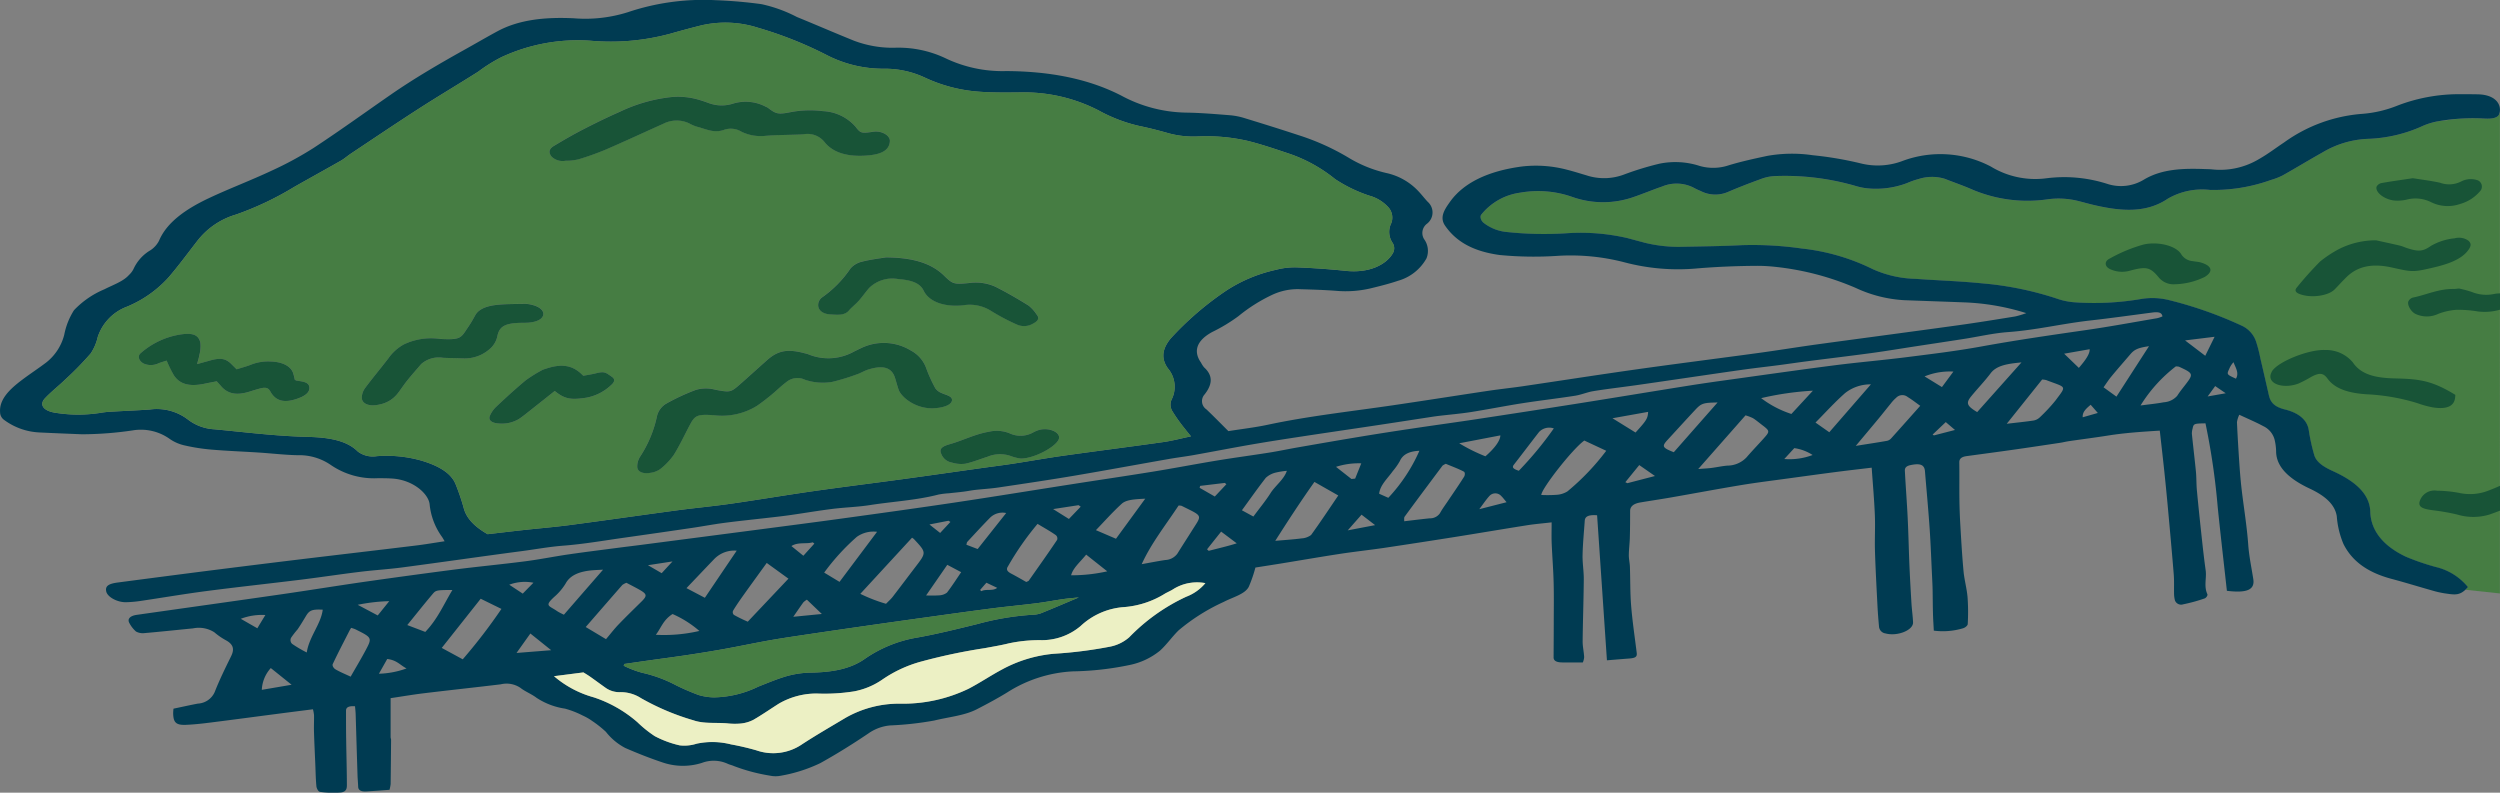 <svg id="グループ_383" data-name="グループ 383" xmlns="http://www.w3.org/2000/svg" xmlns:xlink="http://www.w3.org/1999/xlink" width="356" height="112.88" viewBox="0 0 356 112.88">
  <rect x="0" y="0" width="356" height="112.88" fill="#808080" stroke="none"/>
  <defs>
    <clipPath id="clip-path">
      <rect id="長方形_270" data-name="長方形 270" width="356" height="112.88" fill="none"/>
    </clipPath>
  </defs>
  <g id="グループ_276" data-name="グループ 276" transform="translate(0 0)" clip-path="url(#clip-path)">
    <path id="パス_1474" data-name="パス 1474" d="M251.9,13.36c-.166.565-.859.78-2.1.714a29.887,29.887,0,0,0-4.2.076l-2.341.293-.715.153a8.763,8.763,0,0,0-1.536.511,20.338,20.338,0,0,1-7.907,1.858,13.639,13.639,0,0,0-6.391,1.924c-1.909,1.07-3.744,2.19-5.653,3.262a9.029,9.029,0,0,1-1.7.666,24.077,24.077,0,0,1-8.671,1.419,9.771,9.771,0,0,0-6.026,1.253c-3.067,2.075-6.638,1.782-10.365.93-.74-.168-1.457-.372-2.187-.558a11.616,11.616,0,0,0-4.471-.3,20.1,20.1,0,0,1-11.022-1.465c-1.19-.516-2.475-.952-3.7-1.44a6.2,6.2,0,0,0-3.729.033,10.869,10.869,0,0,0-1.611.563,12.432,12.432,0,0,1-5.645.766,8.947,8.947,0,0,1-1.723-.347,36.068,36.068,0,0,0-11.626-1.395,6.344,6.344,0,0,0-1.877.421c-1.549.565-3.081,1.153-4.56,1.785a4.553,4.553,0,0,1-4.017-.1,8.734,8.734,0,0,1-.94-.442,5.333,5.333,0,0,0-4.528-.184c-1.38.469-2.679,1.024-4.054,1.493a13.128,13.128,0,0,1-8.7,0,14.669,14.669,0,0,0-7.463-.617,8.582,8.582,0,0,0-5.535,3.126c-.237.289-.03.868.318,1.156a6.269,6.269,0,0,0,3.136,1.3,50.049,50.049,0,0,0,8.9.185,29.482,29.482,0,0,1,8.456.7c.865.234,1.729.469,2.6.694a20.13,20.13,0,0,0,5.436.541c2.757-.051,5.521-.086,8.268-.226a49.507,49.507,0,0,1,8.523.476,29.994,29.994,0,0,1,10.1,2.935,15.685,15.685,0,0,0,6.074,1.384c3.184.229,6.4.329,9.557.648a46.166,46.166,0,0,1,10.809,2.24,9.775,9.775,0,0,0,2.2.446,39.709,39.709,0,0,0,9.676-.477,9.885,9.885,0,0,1,3.8.159,56.862,56.862,0,0,1,10.365,3.638,3.83,3.83,0,0,1,2.1,2.3,19.943,19.943,0,0,1,.608,2.355q.616,2.615,1.206,5.233c.209.925.624,1.66,2.292,2.073,2.061.511,3.207,1.557,3.407,2.978a27.5,27.5,0,0,0,.766,3.487c.278,1.01,1.3,1.7,2.645,2.305,3.162,1.433,5.268,3.236,5.345,5.8s1.69,4.8,5.063,6.4a35.044,35.044,0,0,0,4.256,1.463,8.4,8.4,0,0,1,4.587,2.858,4.953,4.953,0,0,1-.343.362l4.907.524V13.35Z" transform="translate(104.02 2.813)" fill="#467d43"/>
    <path id="パス_1475" data-name="パス 1475" d="M351.434,83.6c-1.1,1.277-1.83,1.107-3.318.893a13.378,13.378,0,0,1-1.737-.395c-1.944-.548-3.855-1.142-5.817-1.665-3.624-.966-5.693-2.668-6.847-4.955a12.513,12.513,0,0,1-.957-3.963c-.264-1.682-1.654-2.907-3.861-3.942-2.809-1.317-4.791-3.016-4.779-5.343a7.741,7.741,0,0,0-.223-1.65,2.952,2.952,0,0,0-1.611-1.9c-1-.547-2.114-1.011-3.409-1.619a3.67,3.67,0,0,0-.33,1.052c.079,1.9.2,3.794.324,5.691.087,1.275.186,2.551.334,3.825.308,2.639.754,5.275.944,7.918.118,1.655.47,3.288.724,4.931.233,1.5-.9,2.007-3.762,1.654-.434-3.95-.9-7.937-1.307-11.926a99.6,99.6,0,0,0-1.741-11.922c-1.658.027-1.69.04-1.844.781a2.388,2.388,0,0,0-.093.722c.182,1.793.4,3.585.576,5.378.085.891.053,1.787.138,2.678.213,2.269.456,4.538.7,6.805.164,1.515.332,3.03.547,4.544.16,1.132-.282,2.276.241,3.406.083.178-.152.54-.409.627a23.759,23.759,0,0,1-3.038.832.935.935,0,0,1-1.169-.568,4.086,4.086,0,0,1-.122-.826c-.024-.966.03-1.935-.049-2.9-.255-3.172-.549-6.343-.837-9.514q-.237-2.588-.509-5.173c-.2-1.889-.418-3.776-.64-5.754-2.649.163-5.029.326-7.37.7-1.844.292-3.709.527-5.562.8-.43.063-.845.172-1.275.236-2.232.335-4.463.673-6.7.99-2.189.311-4.384.6-6.579.9-.8.108-1.072.413-1.064.9.028,1.76-.006,3.521.016,5.281q.024,1.805.13,3.61c.13,2.2.253,4.406.458,6.605.116,1.24.47,2.471.574,3.711a29.693,29.693,0,0,1,.024,3.818c-.01.213-.389.532-.716.607a10,10,0,0,1-4.115.323c-.039-.808-.1-1.621-.118-2.435-.032-1.136-.032-2.271-.053-3.406-.012-.585-.043-1.17-.071-1.754-.113-2.314-.193-4.628-.351-6.941-.186-2.724-.442-5.446-.667-8.168-.077-.931-.685-1.162-2.078-.862-.7.151-.8.483-.782.815.113,2.231.294,4.461.4,6.693.113,2.266.154,4.535.251,6.8.077,1.8.18,3.595.29,5.39.055.895.186,1.788.225,2.683.051,1.126-2.252,2.041-3.928,1.581a1.07,1.07,0,0,1-.924-1.03c-.093-1-.172-2-.221-3-.13-2.559-.272-5.118-.351-7.677-.053-1.725.055-3.453-.018-5.177-.091-2.206-.29-4.411-.45-6.719-1.721.207-3.352.391-4.97.6-2.3.3-4.591.613-6.885.927-2.24.308-4.5.584-6.711.949-3.4.563-6.768,1.2-10.155,1.789-1.4.243-2.811.45-4.21.685-.993.167-1.465.58-1.467,1.211,0,1.27-.006,2.539-.041,3.808-.024.828-.136,1.655-.144,2.483-.006.551.134,1.1.154,1.653.065,1.86.026,3.723.178,5.58.182,2.234.519,4.463.793,6.694.067.555-.178.73-1.1.8-.993.074-1.982.159-3.142.252-.468-6.918-.934-13.781-1.4-20.653-1.232-.093-1.717.172-1.759.771-.111,1.622-.274,3.243-.31,4.866-.028,1.168.182,2.338.172,3.506-.024,2.929-.132,5.858-.162,8.787-.008.758.178,1.515.215,2.272a2.325,2.325,0,0,1-.189.755c-1.113,0-2,0-2.892,0-.863,0-1.273-.24-1.271-.719.008-1.582.02-3.165.022-4.747,0-1.969.036-3.936-.016-5.9-.047-1.866-.2-3.729-.278-5.593-.039-.956-.008-1.913-.008-2.988-1.267.148-2.357.237-3.415.4-3.472.548-6.928,1.137-10.4,1.688q-5.042.8-10.1,1.556c-2.057.3-4.145.527-6.2.84-2.819.432-5.616.918-8.422,1.375-1.3.211-2.6.41-3.644.576a19.3,19.3,0,0,1-.945,2.739c-.545,1.062-2.28,1.477-3.539,2.139a27.855,27.855,0,0,0-6.447,4.059c-.953.932-1.646,1.969-2.639,2.883a10.02,10.02,0,0,1-4.319,2.051,42.773,42.773,0,0,1-8.109.913,19.172,19.172,0,0,0-9.328,2.987c-1.386.854-2.87,1.65-4.378,2.424-1.737.891-3.989,1.085-6.016,1.586a45.221,45.221,0,0,1-6.277.7,6.358,6.358,0,0,0-3.093,1.126c-2.183,1.478-4.469,2.908-6.877,4.246a21.435,21.435,0,0,1-5.665,1.8,3.755,3.755,0,0,1-1.461-.013,26.037,26.037,0,0,1-5.2-1.386c-.266-.123-.608-.189-.87-.317a4.772,4.772,0,0,0-3.648-.123,8.961,8.961,0,0,1-5.649-.075c-1.822-.61-3.579-1.309-5.274-2.046a8.5,8.5,0,0,1-2.757-2.3,15.455,15.455,0,0,0-1.942-1.539,7.7,7.7,0,0,0-1.354-.778,12.858,12.858,0,0,0-2.53-.985,10.035,10.035,0,0,1-4.07-1.556c-.661-.51-1.611-.879-2.258-1.392a3.518,3.518,0,0,0-2.821-.515c-3.636.441-7.289.829-10.927,1.271-1.583.191-3.144.461-4.755.7,0,1.875,0,3.708,0,5.54,0,.138.067.275.067.412q-.024,3.14-.063,6.277a5.354,5.354,0,0,1-.16.821c-1.119.081-2.217.173-3.318.235-.772.044-1.135-.206-1.147-.679-.016-.547-.073-1.094-.091-1.643q-.136-4.351-.266-8.7c-.012-.369-.059-.737-.089-1.109-.886-.065-1.285.148-1.283.625,0,1.413,0,2.827.024,4.24.03,2.1.093,4.194.1,6.291,0,.436,0,1.028-.87,1.119a13.35,13.35,0,0,1-2.955-.086c-.255-.032-.488-.511-.515-.793-.1-1.032-.112-2.065-.156-3.1-.065-1.548-.142-3.1-.189-4.647-.024-.794.02-1.587.006-2.381a5.32,5.32,0,0,0-.154-.838c-1.518.194-2.88.364-4.24.541-3.46.45-6.916.914-10.382,1.351-1.151.145-2.317.276-3.488.323-1.115.045-1.54-.213-1.715-.874a3.894,3.894,0,0,1-.079-.828,5.815,5.815,0,0,1,.047-.6c1.153-.242,2.3-.5,3.47-.722a2.777,2.777,0,0,0,2.4-1.653c.667-1.709,1.5-3.4,2.327-5.081.442-.9.464-1.673-.833-2.338a9.5,9.5,0,0,1-1.551-1.085,4.107,4.107,0,0,0-3.036-.555c-2.327.228-4.65.478-6.983.68a2,2,0,0,1-1.139-.235,4.275,4.275,0,0,1-.942-1.208c-.324-.584.1-1.029,1.07-1.166,6.849-.975,13.7-1.931,20.548-2.919,4-.577,7.974-1.225,11.975-1.8q6.318-.9,12.666-1.724c3.356-.427,6.749-.747,10.1-1.179,2.084-.269,4.119-.684,6.194-.986,2.408-.35,4.834-.649,7.252-.966.991-.13,1.986-.246,2.977-.375q8.246-1.071,16.49-2.149c4.179-.547,8.361-1.087,12.532-1.662,5.264-.725,10.531-1.453,15.773-2.237,5.57-.834,11.113-1.74,16.671-2.607,3.819-.6,7.653-1.157,11.462-1.777,3.089-.5,6.139-1.091,9.226-1.6,2.438-.4,4.911-.728,7.355-1.115,1.358-.215,2.684-.5,4.035-.737,2.971-.517,5.941-1.036,8.922-1.529q3.828-.632,7.682-1.2c2.953-.443,5.921-.846,8.874-1.293q7.038-1.066,14.062-2.171c5.444-.863,10.87-1.763,16.312-2.63,2.005-.318,4.029-.6,6.052-.881,4.871-.676,9.737-1.372,14.626-2,3.354-.43,6.756-.716,10.112-1.139,3.581-.454,7.185-.884,10.684-1.523,4.97-.908,10.005-1.634,15.049-2.362,3.385-.489,6.719-1.109,10.071-1.68a4.578,4.578,0,0,0,.74-.254c-.081-.609-.677-.651-1.427-.554-2.965.385-5.92.805-8.9,1.139-3.93.441-7.668,1.361-11.671,1.649-2.1.153-4.141.64-6.214.964-2.337.366-4.682.716-7.023,1.074-2.067.316-4.123.663-6.2.946-3.063.415-6.147.782-9.218,1.177-1.32.171-2.633.369-3.954.542-1.7.222-3.4.409-5.089.646-2.906.407-5.8.839-8.7,1.26-2.244.327-4.483.66-6.729.977-1.96.277-3.94.5-5.882.817-.912.146-1.729.518-2.643.661-2.493.39-5.027.679-7.52,1.069-2.448.383-4.852.868-7.3,1.253-1.453.23-2.949.355-4.425.528-.332.04-.663.081-.991.131-2.609.4-5.219.806-7.832,1.2-3.65.55-7.305,1.081-10.953,1.637-2.38.363-4.759.73-7.12,1.139-2.75.477-5.474,1.011-8.219,1.5-1.131.2-2.294.34-3.427.54-4.53.794-9.042,1.63-13.584,2.4-3.561.6-7.155,1.132-10.744,1.667-1.084.162-2.207.223-3.3.346-.551.062-1.084.174-1.63.243-.7.09-1.413.156-2.12.235a11.189,11.189,0,0,0-1.48.182c-3.127.814-6.512.992-9.761,1.5-1.731.271-3.555.32-5.312.539-1.974.247-3.92.579-5.882.862-.865.126-1.737.229-2.611.329-2.305.268-4.623.5-6.92.8-1.536.2-3.04.488-4.567.713q-4.817.71-9.646,1.392c-2.9.407-5.781.918-8.718,1.143-2.027.156-3.94.516-5.9.774-5.655.743-11.283,1.562-16.934,2.312-2.031.27-4.112.393-6.151.644-2.807.344-5.59.769-8.4,1.116-4.459.552-8.944,1.033-13.395,1.613-3.134.408-6.226.938-9.342,1.4a16.4,16.4,0,0,1-2.159.194c-1.269.018-2.639-.755-2.809-1.523-.166-.748.266-1.1,1.617-1.281q5.7-.75,11.409-1.487,6.7-.852,13.414-1.671c5.9-.716,11.813-1.4,17.715-2.119,1.32-.161,2.619-.39,4.029-.6-.158-.26-.266-.481-.42-.688a9.49,9.49,0,0,1-1.719-4.618c-.2-1.49-2.341-3.4-5.239-3.618-.724-.054-1.463-.053-2.195-.051A10.86,10.86,0,0,1,47.09,66.2a7.921,7.921,0,0,0-4.7-1.378c-1.85-.038-3.687-.26-5.533-.379-2.236-.145-4.487-.226-6.711-.416a27.341,27.341,0,0,1-3.9-.609,5.938,5.938,0,0,1-2.138-.958,7.08,7.08,0,0,0-5.25-1.166,50.157,50.157,0,0,1-7.187.547c-2.019-.082-4.042-.161-6.06-.26a9.129,9.129,0,0,1-5.1-1.843,1.377,1.377,0,0,1-.5-1.051c-.124-1.815,1.344-3.246,3.115-4.581,1.131-.856,2.369-1.659,3.494-2.517a7.312,7.312,0,0,0,2.527-3.912,10.078,10.078,0,0,1,1.388-3.5A12.693,12.693,0,0,1,14.857,41.2c1.251-.637,2.716-1.132,3.519-2.053a2.942,2.942,0,0,0,.636-.84,5.971,5.971,0,0,1,2.424-2.68,3.552,3.552,0,0,0,1.21-1.346c1.082-2.579,3.738-4.471,7.041-6.036,2.894-1.37,6.03-2.548,8.934-3.913a49.245,49.245,0,0,0,6.068-3.285c3.76-2.471,7.327-5.055,10.983-7.586,3.29-2.28,6.877-4.375,10.548-6.42,1.542-.858,3.05-1.741,4.613-2.586,3.132-1.693,6.889-2.038,10.88-1.851a20.112,20.112,0,0,0,7.694-.867A33.758,33.758,0,0,1,101.916.028c2.177.079,4.366.27,6.5.561a19.918,19.918,0,0,1,5.053,1.827c2.716,1.11,5.381,2.269,8.111,3.369A15.512,15.512,0,0,0,127.333,6.8a15.629,15.629,0,0,1,7.22,1.454,18.825,18.825,0,0,0,8.736,1.867c6.074.035,11.614,1.038,16.395,3.5a20.044,20.044,0,0,0,9.147,2.414c2.124.028,4.248.213,6.362.378a9.842,9.842,0,0,1,2.067.418c2.568.787,5.13,1.584,7.659,2.419a33.829,33.829,0,0,1,7.064,3.174,18.238,18.238,0,0,0,5.45,2.218,8.812,8.812,0,0,1,4.5,2.536c.49.506.886,1.045,1.366,1.553a2.021,2.021,0,0,1-.12,3.145,1.657,1.657,0,0,0-.393,2.17,2.844,2.844,0,0,1,.343,2.749,6.721,6.721,0,0,1-4.05,3.189c-1.277.431-2.641.775-4,1.1a15.573,15.573,0,0,1-4.824.329c-1.676-.128-3.367-.179-5.057-.228a8.531,8.531,0,0,0-3.946.757,23.038,23.038,0,0,0-4.9,3.08,23.807,23.807,0,0,1-3.715,2.246c-2.191,1.186-2.787,2.713-1.607,4.379a3.271,3.271,0,0,0,.438.672c1.405,1.271,1.062,2.568.079,3.833A1.413,1.413,0,0,0,171.8,58.3c1.036.985,2.017,1.993,3.123,3.091,1.8-.287,3.74-.51,5.578-.9,5.817-1.246,11.865-1.9,17.83-2.776,4.54-.665,9.058-1.384,13.594-2.062,1.636-.245,3.3-.415,4.941-.656,5.418-.8,10.819-1.644,16.249-2.41,5.758-.811,11.547-1.54,17.313-2.328,2.856-.391,5.685-.857,8.539-1.248,6.595-.9,13.2-1.771,19.792-2.682,2.746-.379,5.47-.823,8.191-1.263a12.766,12.766,0,0,0,1.591-.476,33.413,33.413,0,0,0-8.955-1.536c-2.8-.108-5.61-.2-8.414-.306A18.757,18.757,0,0,1,264.253,41a39.337,39.337,0,0,0-11.571-3.013,23.012,23.012,0,0,0-2.523-.132c-2.807.019-5.592.128-8.391.36a29.842,29.842,0,0,1-10.562-.892,30.49,30.49,0,0,0-9.244-.9,50.967,50.967,0,0,1-8.4-.109c-3.922-.533-6.273-2-7.773-4.165-.845-1.214-.075-2.326.673-3.384,1.948-2.759,5.487-4.418,10.219-5.051a17.294,17.294,0,0,1,6.46.455c.938.235,1.838.527,2.752.794a8.049,8.049,0,0,0,5.428-.132,42.586,42.586,0,0,1,4.972-1.518,11.23,11.23,0,0,1,5.732.314,6.968,6.968,0,0,0,4.151-.09c1.747-.533,3.6-.938,5.452-1.333a20.125,20.125,0,0,1,6.5-.1,49.958,49.958,0,0,1,6.8,1.153,9.986,9.986,0,0,0,6.125-.387,15.473,15.473,0,0,1,12.429.838,12.161,12.161,0,0,0,7.917,1.68,20.063,20.063,0,0,1,8.689.8,6.27,6.27,0,0,0,5.26-.643c2.532-1.486,5.489-1.586,8.638-1.471.338.012.681.012,1.011.047a10.755,10.755,0,0,0,6.709-1.483c1.271-.722,2.359-1.565,3.541-2.348a21.822,21.822,0,0,1,11.139-4.078,16.828,16.828,0,0,0,4.978-1.161,24.419,24.419,0,0,1,8.756-1.638c.9,0,1.8,0,2.7.019,2.673.046,3.434,1.558,3.1,2.728-.16.573-.855.789-2.1.724a28.925,28.925,0,0,0-6.537.369,9.65,9.65,0,0,0-2.25.663,20.36,20.36,0,0,1-7.907,1.858,13.638,13.638,0,0,0-6.391,1.924c-1.909,1.069-3.744,2.19-5.651,3.262a9.081,9.081,0,0,1-1.7.666,24.121,24.121,0,0,1-8.673,1.419,9.763,9.763,0,0,0-6.026,1.253c-3.065,2.075-6.636,1.782-10.365.93-.738-.168-1.457-.372-2.187-.558a11.566,11.566,0,0,0-4.471-.3A20.107,20.107,0,0,1,280.638,26.9c-1.19-.516-2.473-.952-3.7-1.439a6.2,6.2,0,0,0-3.729.033,10.949,10.949,0,0,0-1.611.563,12.448,12.448,0,0,1-5.645.766,8.946,8.946,0,0,1-1.723-.347,36.061,36.061,0,0,0-11.626-1.395,6.345,6.345,0,0,0-1.877.421c-1.549.565-3.081,1.153-4.56,1.785a4.557,4.557,0,0,1-4.017-.1,8.526,8.526,0,0,1-.938-.442,5.338,5.338,0,0,0-4.53-.184c-1.378.469-2.677,1.024-4.054,1.493a13.136,13.136,0,0,1-8.7,0,14.654,14.654,0,0,0-7.463-.617,8.577,8.577,0,0,0-5.533,3.125c-.237.291-.032.869.316,1.156a6.287,6.287,0,0,0,3.136,1.3,50.049,50.049,0,0,0,8.9.185,29.475,29.475,0,0,1,8.456.7c.865.234,1.731.467,2.6.694a20.226,20.226,0,0,0,5.436.541c2.758-.051,5.521-.087,8.269-.226a49.385,49.385,0,0,1,8.523.476,30.008,30.008,0,0,1,10.1,2.933,15.65,15.65,0,0,0,6.074,1.384c3.184.23,6.4.329,9.557.649a46.163,46.163,0,0,1,10.809,2.239,9.664,9.664,0,0,0,2.2.446A39.648,39.648,0,0,0,305,42.558a9.885,9.885,0,0,1,3.8.159,56.931,56.931,0,0,1,10.367,3.637,3.831,3.831,0,0,1,2.1,2.3A20.007,20.007,0,0,1,321.87,51q.613,2.617,1.206,5.234c.207.925.622,1.66,2.29,2.073,2.063.51,3.208,1.556,3.407,2.977a27.415,27.415,0,0,0,.766,3.487c.278,1.01,1.3,1.7,2.645,2.306,3.164,1.433,5.27,3.236,5.345,5.8s1.69,4.8,5.065,6.4a34.6,34.6,0,0,0,4.254,1.462,8.4,8.4,0,0,1,4.587,2.86M169.593,62.135c-.355-.441-.614-.741-.843-1.05a22.561,22.561,0,0,1-1.822-2.559,1.791,1.791,0,0,1-.1-1.608,4.033,4.033,0,0,0-.509-4.449c-1.1-1.512-.716-2.936.4-4.286a44.045,44.045,0,0,1,7.935-6.82,21.256,21.256,0,0,1,7.049-2.941,10.4,10.4,0,0,1,2.947-.346c2.347.09,4.7.254,7.015.5,3.354.351,5.718-.919,6.636-2.441a1.43,1.43,0,0,0,.037-1.5,2.768,2.768,0,0,1-.225-2.84,2.216,2.216,0,0,0-.347-2.206,5.683,5.683,0,0,0-2.777-1.725,20.4,20.4,0,0,1-4.864-2.355,21.362,21.362,0,0,0-6.427-3.584c-1.966-.655-3.928-1.338-5.995-1.854a26.245,26.245,0,0,0-7.139-.639,13.53,13.53,0,0,1-4.117-.443c-1.368-.389-2.761-.754-4.19-1.046a22.2,22.2,0,0,1-5.833-2.228,23.183,23.183,0,0,0-11.085-2.555c-1.964.021-3.948.048-5.89-.1a21.907,21.907,0,0,1-7.822-2.044,13.427,13.427,0,0,0-5.791-1.228A17.536,17.536,0,0,1,117.8,7.878a55.276,55.276,0,0,0-9.877-3.931,15.159,15.159,0,0,0-8.166-.305q-2.173.548-4.3,1.157a32.365,32.365,0,0,1-11.393,1A25.8,25.8,0,0,0,71.394,8.146,22.082,22.082,0,0,0,68.1,10.206c-2.813,1.781-5.72,3.5-8.509,5.3-3.251,2.093-6.419,4.236-9.615,6.362-.5.329-.908.713-1.441,1.017-2.207,1.26-4.455,2.494-6.67,3.751a43.732,43.732,0,0,1-8.272,3.921,10.8,10.8,0,0,0-5.521,3.78c-1.322,1.7-2.586,3.423-4.007,5.092a16.45,16.45,0,0,1-6.01,4.252,6.934,6.934,0,0,0-4.137,4.305,7.038,7.038,0,0,1-1,2.343,45.4,45.4,0,0,1-3.533,3.628c-.955.929-2.073,1.8-2.971,2.746s-.217,1.843,1.559,2.09a20.3,20.3,0,0,0,6.18.021,13.828,13.828,0,0,1,1.476-.178c1.9-.115,3.812-.184,5.708-.321a7.291,7.291,0,0,1,5.331,1.361,6.786,6.786,0,0,0,3.9,1.46c4.39.415,8.736.966,13.209,1.076,2.752.068,5.515.418,7.167,2.084a3.54,3.54,0,0,0,2.675.668,18.212,18.212,0,0,1,6.391.63c2.43.73,4.283,1.775,4.907,3.463a31.581,31.581,0,0,1,1.1,3.242c.375,1.511,1.565,2.711,3.415,3.772,1.68-.195,3.387-.4,5.1-.59,2.211-.243,4.443-.425,6.638-.716,5.108-.677,10.195-1.416,15.3-2.1,2.529-.34,5.095-.575,7.615-.937,3.936-.565,7.836-1.231,11.774-1.794,4.265-.609,8.559-1.139,12.832-1.723,3.735-.51,7.459-1.048,11.19-1.571,1.474-.208,2.961-.392,4.427-.619,2.4-.368,4.777-.8,7.187-1.138,4.708-.662,9.439-1.262,14.145-1.929,1.293-.184,2.529-.518,3.946-.816m-90.7,34.155a14.688,14.688,0,0,0,5.665,3.01,18.058,18.058,0,0,1,6.228,3.557,16.813,16.813,0,0,0,2.446,1.963,14.256,14.256,0,0,0,3.563,1.318A5.756,5.756,0,0,0,99.2,105.9a10.7,10.7,0,0,1,4.893.1,36.654,36.654,0,0,1,3.61.844,7.276,7.276,0,0,0,6.488-.846c2-1.309,4.133-2.538,6.229-3.789a15.368,15.368,0,0,1,7.724-2.009,21.533,21.533,0,0,0,9.8-2.13c1.664-.874,3.14-1.881,4.8-2.763a19,19,0,0,1,7.3-2.212,61.565,61.565,0,0,0,7.911-.99,5.863,5.863,0,0,0,2.858-1.364,27.245,27.245,0,0,1,8.115-5.77,6.616,6.616,0,0,0,2.724-1.932,6.4,6.4,0,0,0-4.54.837c-.413.28-.959.484-1.384.76a12.9,12.9,0,0,1-5.584,1.805,10.072,10.072,0,0,0-6.271,2.711,8.518,8.518,0,0,1-5.783,2,21.124,21.124,0,0,0-4.455.464c-1.086.276-2.236.458-3.363.673A81.065,81.065,0,0,0,131.2,94.2a18.179,18.179,0,0,0-5.594,2.6,10.5,10.5,0,0,1-3.987,1.656,26.8,26.8,0,0,1-5.3.308,10.674,10.674,0,0,0-5.414,1.441c-1.212.769-2.367,1.574-3.632,2.308a5.025,5.025,0,0,1-1.757.521A9.544,9.544,0,0,1,103.53,103c-1.6-.138-3.273.093-4.794-.433a34.6,34.6,0,0,1-7.465-3.156,5.309,5.309,0,0,0-2.986-.849,3.383,3.383,0,0,1-2.049-.621c-.74-.521-1.453-1.056-2.193-1.576-.357-.252-.754-.484-.961-.616l-4.192.539m74.74-11.219c-.74.079-1.5.137-2.248.245-1.249.179-2.477.421-3.733.58-2.142.27-4.3.47-6.445.746-3.186.412-6.36.857-9.534,1.3q-4.5.625-9,1.271-4.666.672-9.326,1.369c-1.417.212-2.832.435-4.23.689-1.99.363-3.954.778-5.943,1.138-1.715.309-3.444.588-5.179.851-1.846.278-3.707.521-5.558.782-1.184.167-2.367.34-3.549.511-.022.084-.045.167-.069.251a14.358,14.358,0,0,0,2.639,1.006A19.261,19.261,0,0,1,96.3,97.6a33.339,33.339,0,0,0,3.172,1.366,7.96,7.96,0,0,0,2.217.341A14.98,14.98,0,0,0,108,97.767c1.326-.521,2.633-1.076,4.046-1.49a13.7,13.7,0,0,1,3.581-.5c2.856-.059,5.462-.5,7.518-1.952a18.44,18.44,0,0,1,7.5-3.041c2.9-.523,5.72-1.229,8.533-1.919a39.072,39.072,0,0,1,7.761-1.317,4.07,4.07,0,0,0,1.261-.207c1.82-.734,3.6-1.5,5.426-2.27m-23.753-8.5-7.364,7.992a22.779,22.779,0,0,0,3.66,1.417c.383-.395.709-.678.945-.985,1.105-1.432,2.181-2.873,3.279-4.308,1.538-2.007,1.542-2.006-.245-3.919a2.037,2.037,0,0,0-.274-.2m51.723.446c1.356-.119,2.574-.191,3.762-.349a2.483,2.483,0,0,0,1.342-.484c1.34-1.85,2.58-3.729,3.869-5.625l-3.393-1.931c-2.041,2.874-3.812,5.61-5.58,8.389M241.824,66.79c.9-.071,1.4-.091,1.879-.154.764-.1,1.508-.266,2.276-.332a3.786,3.786,0,0,0,2.734-1.182c.78-.914,1.644-1.8,2.453-2.706.888-.992.87-1.051-.264-1.915-.422-.321-.817-.66-1.283-.956a6.731,6.731,0,0,0-1.056-.4l-6.739,7.648m-35.946-.746a2.535,2.535,0,0,0-.46.257c-1.8,2.414-3.608,4.828-5.385,7.251-.134.183-.053.425-.075.672,1.311-.153,2.463-.3,3.622-.417a1.7,1.7,0,0,0,1.471-.731c.3-.556.7-1.092,1.064-1.634.794-1.182,1.615-2.357,2.365-3.55.138-.219.176-.627-.036-.739-.782-.414-1.686-.741-2.566-1.109m-43.3,14.292c1.244-.223,2.29-.432,3.358-.593a2.249,2.249,0,0,0,1.707-.885c.7-1.125,1.425-2.243,2.132-3.366,1.417-2.245,1.561-1.927-1.524-3.469a1.816,1.816,0,0,0-.42-.04c-1.788,2.716-3.9,5.372-5.252,8.352m66.15-16.146-3.123-1.459c-1.705,1.214-6.121,6.883-6.125,7.75a18.663,18.663,0,0,0,2.165-.021,3.321,3.321,0,0,0,1.557-.488,34.09,34.09,0,0,0,5.525-5.782M62.906,92.264l2.988,1.622a77.48,77.48,0,0,0,5.511-7.176l-2.955-1.449c-1.871,2.363-3.677,4.647-5.545,7m83.239-9.388c.18-.09.308-.122.347-.178,1.36-1.932,2.73-3.861,4.037-5.806a.6.6,0,0,0-.237-.726c-.764-.535-1.632-1.013-2.542-1.563a40.461,40.461,0,0,0-4.23,6.078c-.282.426-.065.719.468,1,.715.373,1.4.772,2.157,1.2M89.2,82.989a2.585,2.585,0,0,0-.58.311c-1.721,1.964-3.429,3.934-5.213,5.987l2.888,1.73c.677-.8,1.174-1.454,1.769-2.073,1.054-1.1,2.163-2.174,3.263-3.257.87-.857.837-1.094-.359-1.763-.539-.3-1.1-.586-1.767-.936m19.981-2.825c-1.159,1.6-2.2,3.032-3.227,4.467-.537.753-1.068,1.509-1.532,2.279a.511.511,0,0,0,.089.653,20.94,20.94,0,0,0,1.97.966c2.007-2.122,3.883-4.107,5.793-6.126-1.036-.751-1.972-1.429-3.093-2.239m164.26-22.376c-.661-.47-1.172-.88-1.769-1.24a1.217,1.217,0,0,0-1.654.09,5.451,5.451,0,0,0-.756.805c-.582.707-1.137,1.421-1.721,2.127-1.046,1.263-2.108,2.522-3.28,3.923,1.674-.266,3.077-.476,4.463-.72a1.129,1.129,0,0,0,.582-.354c1.384-1.533,2.748-3.071,4.135-4.631m12.317,2.559c1.524-.179,2.677-.292,3.806-.462a1.7,1.7,0,0,0,.859-.414,23.71,23.71,0,0,0,2.262-2.418c1.658-2.224,1.6-1.8-1.313-2.931a3.2,3.2,0,0,0-.572-.08c-1.63,2.038-3.259,4.076-5.041,6.305M49.932,96.357c.738-1.294,1.472-2.511,2.128-3.745.957-1.8.936-1.805-1.451-3A5.621,5.621,0,0,0,50,89.406c-.107.183-.184.306-.249.432-.8,1.571-1.624,3.139-2.367,4.723-.1.213.1.574.365.737.622.377,1.37.674,2.181,1.058M85.874,81.123c-.6.031-.977.046-1.352.073-1.938.139-3.312.678-3.971,1.887A8.068,8.068,0,0,1,78.922,85c-1.445,1.339-.762,1.2.466,2.061a9.563,9.563,0,0,0,.912.473c1.857-2.137,3.667-4.217,5.574-6.408M304.812,57.74c1.263-.169,2.309-.266,3.308-.456a2.779,2.779,0,0,0,1.915-.92c.359-.575.817-1.127,1.244-1.685,1.084-1.419,1.044-1.53-.995-2.461a2.187,2.187,0,0,0-.446-.044,20.823,20.823,0,0,0-5.025,5.567m-23.264.943,6.312-7.076c-1.964.185-3.549.416-4.4,1.555-.843,1.119-1.875,2.184-2.773,3.288-.772.948-.6,1.358.865,2.234M124.893,75.728a4.116,4.116,0,0,0-2.884.72,31.541,31.541,0,0,0-4.646,5.091l2.185,1.32,5.345-7.131M97.755,83.749l2.617,1.377c1.538-2.274,3-4.444,4.536-6.711a3.994,3.994,0,0,0-3.261,1.253c-1.247,1.3-2.485,2.605-3.892,4.081m-33.329.263c-2.09.013-2.345.019-2.746.49-1.24,1.459-2.41,2.941-3.683,4.506.9.345,1.7.647,2.564.978,1.778-1.86,2.613-3.911,3.865-5.975M266.418,54.733a5.8,5.8,0,0,0-3.685,1.249c-1.5,1.328-2.777,2.748-4.206,4.191l1.962,1.379,5.929-6.82M163.083,71.013c-1.445.079-2.684.121-3.344.719-1.311,1.19-2.426,2.461-3.681,3.76l2.858,1.226,4.167-5.706m81.5-13.7c-2.007.029-2.307.115-3.152,1.018-1.336,1.431-2.645,2.872-3.967,4.308-.849.923-.758,1.111.884,1.757q3.112-3.538,6.235-7.082m56.8-.832c1.632-2.53,3.107-4.817,4.635-7.183-1.544.224-2.073.466-2.641,1.131-.91,1.063-1.84,2.12-2.724,3.191-.42.508-.756,1.044-1.105,1.532.612.444,1.076.778,1.836,1.329m-122.9,17.073c.9-1.216,1.757-2.252,2.44-3.331.667-1.057,1.934-1.964,2.323-3.179a11.283,11.283,0,0,0-1.684.277,3.178,3.178,0,0,0-1.315.723c-1.178,1.511-2.256,3.051-3.4,4.62l1.632.89m23.641-9.363c-1.536.068-2.39.573-2.787,1.476a9.361,9.361,0,0,1-1,1.421c-.73,1.033-1.814,1.986-1.944,3.219l1.307.582a23.7,23.7,0,0,0,4.427-6.7M45.959,86.82c-1.5-.081-1.9.087-2.373.874-.389.646-.776,1.293-1.208,1.927a11.9,11.9,0,0,0-.934,1.206.735.735,0,0,0,.148.855,17.4,17.4,0,0,0,2.09,1.231c.343-2.255,2.031-4.059,2.276-6.093M255.094,58.949l3.063-3.315a42.635,42.635,0,0,0-7.37,1.062,14.482,14.482,0,0,0,4.307,2.253M134.893,80.43l-3.016,4.361a17.6,17.6,0,0,0,1.923-.017,1.944,1.944,0,0,0,1.054-.391c.73-.953,1.356-1.936,2.017-2.906l-1.978-1.047M95.771,87.439c-1.344.851-1.6,1.932-2.38,2.956a22.149,22.149,0,0,0,6.2-.547,14.928,14.928,0,0,0-3.815-2.409m120.5-20.4a50.028,50.028,0,0,0,4.988-6.032,2,2,0,0,0-2.106.512c-1.206,1.551-2.38,3.11-3.588,4.661-.34.435.03.625.707.858M139.219,78.182l4.062-5.128a2.54,2.54,0,0,0-2.244.616c-1.133,1.145-2.2,2.314-3.283,3.478-.1.108-.087.257-.138.424l1.6.61m68.574-15.06a24.462,24.462,0,0,0,3.733,1.856c1.36-1.182,2.116-2.248,2.13-2.979l-5.862,1.124m-53.12,15.856c-.878,1.084-1.855,1.867-2.146,2.941a22.95,22.95,0,0,0,5.148-.563l-3-2.378M232.9,61.592c1.577-1.732,1.739-1.993,1.794-2.942l-5.079.909,3.284,2.033M38.561,95.133a4.939,4.939,0,0,0-1.279,3.1l4.242-.724-2.963-2.379m36.964-4.919c-.734,1.03-1.293,1.815-1.972,2.77l4.937-.392-2.965-2.378M315.358,47.958l-4.206.516,2.876,2.191c.48-.977.859-1.745,1.33-2.707M171.883,78.222l.237.218c1.366-.358,2.761-.674,3.993-1.071-.758-.569-1.386-1.041-2.223-1.668-.76.953-1.384,1.737-2.007,2.522M296.028,52.387c1.129-1.3,1.579-2.09,1.536-2.659l-3.63.638,2.094,2.021M112.963,87.831l4.066-.4L114.9,85.393a2.779,2.779,0,0,0-.5.38c-.428.588-.831,1.185-1.437,2.058M231.448,68.663c.1.047.193.094.288.143l3.934-1.021-2.24-1.558-1.982,2.436M276.532,55.12c.566-.765,1.042-1.408,1.632-2.207a9.506,9.506,0,0,0-4.106.686c.829.508,1.567.964,2.473,1.521M57.893,95.185c-.908-.454-1.354-1.179-2.752-1.345l-1.184,2.1a12.466,12.466,0,0,0,3.936-.755M192.444,68.209l.529-.056c.282-.7.563-1.4.874-2.174a10.462,10.462,0,0,0-3.6.5c.813.639,1.506,1.184,2.2,1.729M50.939,86.124l2.85,1.515,1.638-2.033a25.193,25.193,0,0,0-4.489.518m163.6-14.606c-.334-.392-.511-.646-.752-.874a1.131,1.131,0,0,0-1.676-.036c-.5.542-.874,1.127-1.461,1.9l3.889-.993m-60.647.634-.3-.213-3.628.556,2.25,1.408,1.682-1.751m100.187-6.786a9.3,9.3,0,0,0,4.033-.57,6.4,6.4,0,0,0-2.609-.979c-.44.479-.868.944-1.423,1.55M34.288,88.118c.821.471,1.52.872,2.357,1.35.42-.7.742-1.228,1.143-1.889a8.44,8.44,0,0,0-3.5.539M170.9,69.189c-.026.092-.049.184-.075.275l2.163,1.241c.643-.68,1.147-1.216,1.65-1.751l-.221-.186-3.517.421m22.984,4.1c-.661.751-1.226,1.39-1.968,2.234l3.9-.745c-.624-.481-1.145-.883-1.934-1.489m-77.918,4.121-.227-.185c-.916.281-2.086-.079-3.042.534l1.705,1.38,1.563-1.729M72.517,83.263l1.923,1.269c.568-.581,1.034-1.055,1.522-1.552a6.291,6.291,0,0,0-3.444.283M318.4,53.925c.484-.827-.065-1.573-.347-2.348a3.12,3.12,0,0,0-.606.942c-.375.805-.373.805.953,1.406M92.269,80.485l1.954,1.136c.484-.525.9-.981,1.544-1.673l-3.5.538M278.39,61.227l-1.311-1.121-1.871,1.774.182.123c.912-.235,1.822-.471,3-.776M133.876,75.892c.588-.63,1.024-1.1,1.463-1.568l-.268-.171-2.722.532,1.528,1.207M297.712,57.639c-.685.576-1.192,1.039-1.133,1.782l2.15-.616-1.017-1.166m16.657-1.184L316.943,56c-.59-.4-.969-.661-1.5-1.023l-1.076,1.482M139.561,84.014l.189.173c.61-.366,1.6.038,2.252-.477l-1.538-.729c-.33.377-.616.7-.9,1.033" transform="translate(0 0)" fill="#003b52"/>
    <path id="パス_1476" data-name="パス 1476" d="M177.067,28.324c.975.216,2.189.473,3.389.755.363.086.681.243,1.028.356,1.621.522,2.234.506,3.4-.314a8.358,8.358,0,0,1,3.375-1.079,2.322,2.322,0,0,1,1.97.34c.478.427.324.837.02,1.275-.969,1.395-2.955,2.067-5.065,2.559-2.911.68-2.945.626-5.931-.031-2.73-.6-4.792-.167-6.368,1.36-.6.579-1.129,1.183-1.707,1.769-.953.97-3.492,1.274-5.049.64-.626-.255-.612-.592-.347-.9a48.993,48.993,0,0,1,3.318-3.706,16.922,16.922,0,0,1,2.633-1.746,11.635,11.635,0,0,1,5.335-1.276" transform="translate(161.278 5.894)" fill="#185437"/>
    <path id="パス_1477" data-name="パス 1477" d="M190.132,47.559c-.01.115-.014.218-.026.321-.1,1.28-1.159,1.783-3.2,1.456a13.8,13.8,0,0,1-2.144-.59,29.1,29.1,0,0,0-7.244-1.272c-2.5-.16-4.514-.735-5.6-2.247-.59-.818-1.169-.845-2.309-.231a17.889,17.889,0,0,1-1.786.937,4.978,4.978,0,0,1-1.561.334c-1.765.088-2.832-.76-2.357-1.815a2.3,2.3,0,0,1,.144-.3c.906-1.354,5.217-3.1,7.574-2.984a4.947,4.947,0,0,1,3.908,1.763c1.149,1.7,3.123,2.213,5.939,2.281,3.429.082,5.249.246,8.661,2.345" transform="translate(159.51 8.673)" fill="#185437"/>
    <path id="パス_1478" data-name="パス 1478" d="M161.7,34.449a2.726,2.726,0,0,1-2.213-.949c-1.216-1.464-1.729-1.636-4.135-.987a4.007,4.007,0,0,1-2.665-.157c-.957-.351-1.038-1.182-.19-1.579a21.745,21.745,0,0,1,4.844-2c2.039-.446,4.654.176,5.361,1.455a2.125,2.125,0,0,0,1.613.92c.367.076.778.086,1.121.188,1.615.475,1.836,1.28.582,2.059a10.225,10.225,0,0,1-4.319,1.048" transform="translate(147.943 6.033)" fill="#185437"/>
    <path id="パス_1479" data-name="パス 1479" d="M176.628,20.96c1.309.212,2.631.367,3.883.647a3.765,3.765,0,0,0,3.065-.215,2.976,2.976,0,0,1,2.335-.117.974.974,0,0,1,.371,1.441,5.754,5.754,0,0,1-2.919,1.913,5.341,5.341,0,0,1-4.092-.235,4.964,4.964,0,0,0-3.594-.364,5.859,5.859,0,0,1-1.488.121c-1.457-.05-2.969-1.148-2.72-1.993a1.027,1.027,0,0,1,.707-.508c1.445-.258,2.915-.456,4.453-.688" transform="translate(166.958 4.416)" fill="#185437"/>
    <path id="パス_1480" data-name="パス 1480" d="M186.816,34.632a4.385,4.385,0,0,0-.845.081,5.417,5.417,0,0,1-3.2-.3,16.5,16.5,0,0,0-1.794-.479c-.411.038-.576.067-.744.065-2.189-.028-3.887.833-5.839,1.231a1.029,1.029,0,0,0-.594.475c-.286.47.33,1.548,1,1.855a3.8,3.8,0,0,0,3.259-.031,9.19,9.19,0,0,1,2.471-.558,16.719,16.719,0,0,1,3.146.231,7.928,7.928,0,0,0,3.138-.249Z" transform="translate(169.184 7.15)" fill="#185437"/>
    <path id="パス_1481" data-name="パス 1481" d="M166.625,61.575c-1.417.3-2.653.633-3.946.816-4.706.668-9.437,1.266-14.145,1.93-2.41.339-4.785.769-7.185,1.138-1.469.225-2.953.41-4.429.617-3.729.524-7.453,1.062-11.188,1.573-4.273.584-8.569,1.113-12.832,1.722-3.94.563-7.838,1.229-11.776,1.794-2.521.362-5.087.6-7.615.937-5.106.686-10.193,1.426-15.3,2.1-2.193.291-4.425.473-6.638.717-1.711.188-3.417.393-5.1.588-1.85-1.062-3.04-2.262-3.415-3.772a31.1,31.1,0,0,0-1.1-3.241c-.624-1.688-2.477-2.734-4.907-3.463a18.2,18.2,0,0,0-6.389-.631,3.543,3.543,0,0,1-2.677-.667c-1.65-1.667-4.416-2.016-7.167-2.084-4.471-.11-8.817-.662-13.207-1.078a6.779,6.779,0,0,1-3.9-1.46,7.3,7.3,0,0,0-5.331-1.361c-1.9.138-3.806.207-5.708.321a14.042,14.042,0,0,0-1.474.178,20.236,20.236,0,0,1-6.182-.021c-1.774-.246-2.467-1.13-1.557-2.09S5.462,54.325,6.417,53.4A44.716,44.716,0,0,0,9.95,49.769a7.059,7.059,0,0,0,1-2.343,6.929,6.929,0,0,1,4.139-4.305A16.444,16.444,0,0,0,21.1,38.868c1.421-1.67,2.684-3.39,4.007-5.092A10.812,10.812,0,0,1,30.624,30,43.751,43.751,0,0,0,38.9,26.075c2.213-1.257,4.463-2.489,6.67-3.751.533-.3.944-.686,1.439-1.017,3.2-2.125,6.364-4.268,9.617-6.361,2.787-1.8,5.695-3.519,8.507-5.3a21.988,21.988,0,0,1,3.294-2.062A25.8,25.8,0,0,1,81.09,5.236a32.394,32.394,0,0,0,11.393-1q2.132-.607,4.3-1.157a15.159,15.159,0,0,1,8.166.306,55.444,55.444,0,0,1,9.879,3.93,17.528,17.528,0,0,0,8.038,1.913,13.4,13.4,0,0,1,5.791,1.228,21.892,21.892,0,0,0,7.822,2.042c1.942.145,3.926.117,5.89.1a23.186,23.186,0,0,1,11.085,2.555,22.275,22.275,0,0,0,5.833,2.229c1.429.291,2.823.657,4.192,1.045a13.44,13.44,0,0,0,4.117.443,26.238,26.238,0,0,1,7.137.639c2.067.516,4.029,1.2,6,1.855a21.385,21.385,0,0,1,6.427,3.582,20.383,20.383,0,0,0,4.862,2.355,5.675,5.675,0,0,1,2.777,1.726,2.214,2.214,0,0,1,.347,2.2,2.775,2.775,0,0,0,.225,2.841,1.43,1.43,0,0,1-.037,1.5c-.918,1.522-3.283,2.791-6.634,2.441-2.319-.242-4.668-.407-7.015-.5a10.362,10.362,0,0,0-2.949.347,21.255,21.255,0,0,0-7.049,2.94,44.045,44.045,0,0,0-7.935,6.82c-1.117,1.35-1.5,2.774-.4,4.286a4.037,4.037,0,0,1,.507,4.449,1.788,1.788,0,0,0,.1,1.609,22.66,22.66,0,0,0,1.822,2.559c.229.309.488.609.841,1.048m-36.623-4c-.089,0,.079,0,.247-.017,1.259-.1,2.185-.487,2.325-1.016.182-.679-.774-.823-1.433-1.124a2.013,2.013,0,0,1-.91-.676,20.952,20.952,0,0,1-1.348-2.987,4.611,4.611,0,0,0-2.144-2.4,7.39,7.39,0,0,0-7.072-.346c-.361.166-.711.34-1.064.513a7.488,7.488,0,0,1-6.492.358,3.917,3.917,0,0,0-.46-.131c-2.452-.651-3.812-.415-5.349.944-1.317,1.165-2.6,2.343-3.924,3.5-1.277,1.116-1.368,1.137-3.488.742a5.043,5.043,0,0,0-2.779.027,29.616,29.616,0,0,0-4.141,1.917,2.8,2.8,0,0,0-1.36,1.737,16.948,16.948,0,0,1-2.461,5.909,2.577,2.577,0,0,0-.371,1.413c.037.673.805,1.006,1.848.829a3.206,3.206,0,0,0,1.4-.517,9.9,9.9,0,0,0,1.948-2.028c.876-1.41,1.544-2.869,2.309-4.306.722-1.36,1.088-1.515,3.419-1.355a9.468,9.468,0,0,0,6.117-1.331c.713-.485,1.372-1,2.011-1.527.742-.607,1.384-1.262,2.165-1.848a2.456,2.456,0,0,1,2.657-.344,7.91,7.91,0,0,0,3.922.3,31.312,31.312,0,0,0,3.452-1.056c.588-.2,1.068-.519,1.662-.7,2.1-.655,3.3-.286,3.776,1.132.189.573.328,1.154.527,1.725.373,1.078,2.422,2.777,5.012,2.665m-6.253-38.04c.043-.815-1.167-1.51-2.337-1.341-1.731.248-1.834.231-2.572-.734a6.567,6.567,0,0,0-4.607-2.2,14.76,14.76,0,0,0-4.672.154c-1.729.337-2.025.254-3.166-.62a4.115,4.115,0,0,0-.389-.2,6.142,6.142,0,0,0-4.719-.363,5.272,5.272,0,0,1-3.348-.126c-.434-.16-.876-.314-1.332-.447a10.494,10.494,0,0,0-3.914-.408,22.608,22.608,0,0,0-7.41,2.108c-1.826.8-3.581,1.666-5.3,2.552-1.415.73-2.757,1.516-4.08,2.31-.72.432-.78.96-.314,1.525a2.266,2.266,0,0,0,1.98.581,8.11,8.11,0,0,0,1.814-.2,39.668,39.668,0,0,0,3.92-1.4c2.759-1.191,5.446-2.446,8.172-3.665a4.162,4.162,0,0,1,3.717-.056,5.369,5.369,0,0,0,1.1.47c1.21.3,2.347.948,3.776.469a2.921,2.921,0,0,1,2.56.246,6.3,6.3,0,0,0,3.452.581c1.767-.143,3.571-.11,5.347-.214a3.1,3.1,0,0,1,3.008,1.088c1.255,1.609,3.494,2.191,6.4,1.9,1.919-.192,2.854-.84,2.915-2.016m-.568,16.555c-.788.133-2.134.285-3.367.6a3.113,3.113,0,0,0-1.666.969,15.841,15.841,0,0,1-4.082,4.148,1.356,1.356,0,0,0-.515,1.249c.085.565.64,1.082,1.676,1.144.967.057,2.049.2,2.675-.533.415-.485.985-.92,1.413-1.4.539-.605.971-1.247,1.508-1.852a4.72,4.72,0,0,1,4.1-1.246c1.674.14,3.061.454,3.636,1.653.75,1.563,2.927,2.373,5.627,2.084a5.691,5.691,0,0,1,3.94.78,30.6,30.6,0,0,0,3.677,1.948,2.491,2.491,0,0,0,2.3-.1c.782-.406,1-.8.517-1.347a5.316,5.316,0,0,0-1.115-1.234c-1.5-.932-3.052-1.838-4.7-2.668a6.717,6.717,0,0,0-3.654-.559c-2.246.228-2.434.191-3.671-1.023-1.8-1.764-4.418-2.6-8.3-2.614M59.642,47.7a9,9,0,0,0-5.071.774A6.548,6.548,0,0,0,52.315,50.5c-1.08,1.4-2.23,2.774-3.279,4.18a2.424,2.424,0,0,0-.482,1.3c-.055.977,1.082,1.412,2.55,1.053a4.3,4.3,0,0,0,2.485-1.477c.513-.65.943-1.326,1.465-1.973.618-.772,1.293-1.528,1.946-2.289a3.77,3.77,0,0,1,3.14-.906c.9.035,1.8.046,2.7.077a5.367,5.367,0,0,0,4.025-1.421,3.238,3.238,0,0,0,1.013-1.839c.31-1.306,1.111-1.732,3.221-1.8.338-.011.677,0,1.013-.019,1.34-.073,2.177-.492,2.284-1.132s-.576-1.2-1.782-1.456a3.642,3.642,0,0,0-.819-.1c-1.348.033-2.716.006-4.033.149-1.358.149-2.542.559-3.038,1.456-.306.553-.618,1.108-.985,1.647-1.09,1.6-.955,1.909-4.094,1.74M20.771,50.785a18.785,18.785,0,0,0,1,2.05c.847,1.332,2.246,1.7,4.425,1.242.559-.117,1.125-.224,1.713-.34.257.287.422.464.574.645.983,1.165,2.252,1.41,4.147.808.5-.159,1-.314,1.52-.447.7-.18,1.109-.07,1.378.421.78,1.432,2.059,1.734,4.08.964.936-.356,1.613-.867,1.471-1.63-.126-.683-1.03-.728-1.83-.866a1.323,1.323,0,0,1-.229-.111,9.172,9.172,0,0,0-.241-.959c-.349-1-1.538-1.594-3.208-1.643a6.575,6.575,0,0,0-2.73.429c-.634.26-1.352.443-2.1.68-.3-.294-.505-.492-.7-.693-.821-.846-1.573-.984-3.077-.562-.549.155-1.1.306-1.859.517.132-.515.27-.915.33-1.318a4.7,4.7,0,0,0,.13-1.753c-.249-1.028-.981-1.37-2.5-1.193A11.134,11.134,0,0,0,17.1,49.705c-.584.461-.241,1.18.4,1.51a2.545,2.545,0,0,0,2.171-.071c.365-.13.746-.245,1.1-.358m59.308,2.167c-1.431-1.521-3.032-1.788-5.4-.977a2.435,2.435,0,0,0-.432.16A19.7,19.7,0,0,0,71.9,53.594c-1.467,1.218-2.838,2.479-4.187,3.749a3.845,3.845,0,0,0-.924,1.318c-.266.653.324,1.068,1.415,1.093a4.67,4.67,0,0,0,2.74-.66c.566-.381,1.068-.8,1.587-1.207,1.157-.912,2.305-1.828,3.494-2.77,1.372,1.117,2.236,1.271,4.212,1A6.891,6.891,0,0,0,84,54.325c.47-.4.738-.829.162-1.226-.861-.592-1.024-.818-2.258-.5-.559.144-1.159.228-1.824.355m62.293,11.78c2.086,0,5.4-1.9,5.472-2.954.055-.873-1.536-1.5-2.87-1.111a4.451,4.451,0,0,0-.831.354,3.682,3.682,0,0,1-3.383.1,4.877,4.877,0,0,0-2.884-.212c-2.061.352-3.642,1.222-5.523,1.755-.72.2-1.465.47-1.386,1.056a1.978,1.978,0,0,0,1.628,1.586,4.463,4.463,0,0,0,1.9.162c1.1-.237,2.088-.655,3.134-.984a4.621,4.621,0,0,1,3.482-.057,6.147,6.147,0,0,0,1.261.3" transform="translate(2.969 0.56)" fill="#467d43"/>
    <path id="パス_1482" data-name="パス 1482" d="M39.967,81.854l4.192-.539c.209.132.6.364.963.616.74.521,1.453,1.056,2.193,1.576a3.373,3.373,0,0,0,2.047.621,5.311,5.311,0,0,1,2.988.849,34.545,34.545,0,0,0,7.463,3.156c1.522.527,3.2.3,4.794.433a9.643,9.643,0,0,0,1.994.023,5.015,5.015,0,0,0,1.755-.521c1.265-.734,2.42-1.539,3.632-2.308A10.667,10.667,0,0,1,77.4,84.321a26.79,26.79,0,0,0,5.3-.308,10.526,10.526,0,0,0,3.989-1.657,18.106,18.106,0,0,1,5.594-2.594,81.211,81.211,0,0,1,9.064-1.907c1.127-.214,2.278-.4,3.365-.672a21.119,21.119,0,0,1,4.453-.464,8.514,8.514,0,0,0,5.783-2,10.077,10.077,0,0,1,6.271-2.711A12.923,12.923,0,0,0,126.8,70.2c.422-.276.971-.481,1.384-.762a6.388,6.388,0,0,1,4.538-.835A6.608,6.608,0,0,1,130,70.535a27.257,27.257,0,0,0-8.116,5.771,5.853,5.853,0,0,1-2.856,1.363,61.607,61.607,0,0,1-7.911.992,19.037,19.037,0,0,0-7.305,2.211c-1.654.883-3.131,1.89-4.8,2.763a21.512,21.512,0,0,1-9.8,2.13A15.38,15.38,0,0,0,81.5,87.773c-2.094,1.253-4.232,2.482-6.229,3.791a7.28,7.28,0,0,1-6.488.846,36.515,36.515,0,0,0-3.61-.844,10.7,10.7,0,0,0-4.893-.1,5.732,5.732,0,0,1-2.406.237,14.243,14.243,0,0,1-3.565-1.318,16.776,16.776,0,0,1-2.444-1.964,18.066,18.066,0,0,0-6.229-3.556,14.688,14.688,0,0,1-5.665-3.01" transform="translate(38.922 14.437)" fill="#ecf0c4"/>
    <path id="パス_1483" data-name="パス 1483" d="M109.808,70.267c-1.824.768-3.606,1.536-5.426,2.27a4.071,4.071,0,0,1-1.261.207,39.072,39.072,0,0,0-7.761,1.317c-2.813.69-5.631,1.4-8.531,1.919a18.438,18.438,0,0,0-7.5,3.041c-2.057,1.454-4.662,1.892-7.518,1.952a13.653,13.653,0,0,0-3.581.5c-1.413.414-2.72.97-4.046,1.49a14.979,14.979,0,0,1-6.312,1.541,7.937,7.937,0,0,1-2.217-.341A32.86,32.86,0,0,1,52.48,82.8,19.305,19.305,0,0,0,47.636,81,14.41,14.41,0,0,1,45,80l.071-.251c1.182-.171,2.363-.344,3.547-.511,1.851-.261,3.713-.5,5.558-.782,1.735-.263,3.464-.542,5.179-.852,1.99-.358,3.954-.774,5.943-1.137,1.4-.254,2.813-.477,4.23-.689q4.657-.7,9.328-1.369,4.492-.648,8.995-1.271c3.176-.441,6.348-.886,9.534-1.3,2.14-.276,4.3-.476,6.445-.746,1.255-.159,2.483-.4,3.733-.58.744-.108,1.508-.166,2.248-.245" transform="translate(43.82 14.804)" fill="#467d43"/>
    <path id="パス_1484" data-name="パス 1484" d="M13.983,43.072c-.349.114-.73.229-1.1.358a2.544,2.544,0,0,1-2.171.071c-.638-.329-.981-1.048-.4-1.51a11.148,11.148,0,0,1,5.959-2.678c1.524-.178,2.256.165,2.5,1.193a4.739,4.739,0,0,1-.132,1.753c-.059.4-.2.8-.33,1.318.758-.211,1.311-.362,1.861-.517,1.5-.423,2.254-.285,3.075.563.2.2.4.4.7.693.746-.238,1.465-.421,2.1-.682a6.6,6.6,0,0,1,2.73-.429c1.67.048,2.858.646,3.209,1.643a9.7,9.7,0,0,1,.241.959,1.265,1.265,0,0,0,.227.111c.8.138,1.705.183,1.832.866.142.763-.537,1.274-1.472,1.63-2.021.77-3.3.469-4.08-.964-.268-.492-.671-.6-1.376-.421-.517.133-1.022.288-1.52.447-1.9.6-3.166.358-4.147-.808-.154-.182-.32-.358-.576-.645-.586.116-1.153.223-1.713.34-2.179.46-3.579.09-4.425-1.242a18.784,18.784,0,0,1-1-2.05" transform="translate(9.755 8.273)" fill="#185437"/>
    <path id="パス_1485" data-name="パス 1485" d="M88.2,49.641c-2.59.114-4.637-1.586-5.012-2.664-.2-.573-.336-1.153-.527-1.726-.472-1.416-1.676-1.787-3.774-1.132-.6.186-1.076.506-1.662.7a31.709,31.709,0,0,1-3.452,1.057,7.934,7.934,0,0,1-3.924-.3,2.454,2.454,0,0,0-2.655.345c-.784.585-1.425,1.241-2.167,1.847-.64.523-1.3,1.04-2.011,1.527A9.462,9.462,0,0,1,56.9,50.63c-2.333-.16-2.7-.006-3.421,1.355-.764,1.436-1.431,2.895-2.309,4.305a9.792,9.792,0,0,1-1.948,2.028,3.222,3.222,0,0,1-1.4.518c-1.04.176-1.81-.157-1.846-.831a2.577,2.577,0,0,1,.369-1.413,16.939,16.939,0,0,0,2.461-5.909,2.813,2.813,0,0,1,1.362-1.737,29.868,29.868,0,0,1,4.139-1.917A5.072,5.072,0,0,1,57.088,47c2.118.4,2.209.374,3.486-.742,1.326-1.16,2.607-2.338,3.924-3.5,1.538-1.361,2.9-1.6,5.349-.944a3.845,3.845,0,0,1,.462.13,7.489,7.489,0,0,0,6.492-.357c.351-.173.7-.349,1.062-.515a7.394,7.394,0,0,1,7.074.347,4.6,4.6,0,0,1,2.142,2.4,20.962,20.962,0,0,0,1.348,2.988,2.026,2.026,0,0,0,.912.676c.657.3,1.613.443,1.433,1.122-.14.529-1.066.916-2.327,1.016-.166.013-.336.023-.247.017" transform="translate(44.77 8.499)" fill="#185437"/>
    <path id="パス_1486" data-name="パス 1486" d="M88.107,17.7c-.061,1.176-1,1.823-2.917,2.016-2.9.292-5.142-.291-6.4-1.9a3.1,3.1,0,0,0-3.008-1.087c-1.778.1-3.581.071-5.347.213a6.284,6.284,0,0,1-3.452-.58,2.922,2.922,0,0,0-2.56-.247c-1.429.481-2.568-.171-3.776-.467a5.432,5.432,0,0,1-1.1-.47,4.154,4.154,0,0,0-3.715.056c-2.728,1.219-5.414,2.473-8.172,3.665a39.849,39.849,0,0,1-3.92,1.4,8.124,8.124,0,0,1-1.814.195,2.263,2.263,0,0,1-1.98-.581c-.466-.564-.409-1.093.314-1.525,1.322-.793,2.665-1.579,4.08-2.309,1.719-.886,3.474-1.751,5.3-2.552a22.634,22.634,0,0,1,7.412-2.109,10.5,10.5,0,0,1,3.912.409c.458.133.9.287,1.332.447a5.273,5.273,0,0,0,3.348.125,6.147,6.147,0,0,1,4.721.364c.12.071.286.119.389.2,1.141.874,1.437.956,3.164.62a14.727,14.727,0,0,1,4.672-.154,6.559,6.559,0,0,1,4.609,2.2c.736.964.841.982,2.572.732,1.169-.167,2.38.528,2.337,1.343" transform="translate(38.611 2.398)" fill="#185437"/>
    <path id="パス_1487" data-name="パス 1487" d="M68.668,30.276c3.883.018,6.5.85,8.3,2.614,1.238,1.214,1.423,1.251,3.671,1.023a6.731,6.731,0,0,1,3.654.558c1.646.832,3.2,1.737,4.7,2.67a5.316,5.316,0,0,1,1.115,1.234c.478.545.264.942-.517,1.347a2.491,2.491,0,0,1-2.3.1,30.451,30.451,0,0,1-3.677-1.948,5.685,5.685,0,0,0-3.94-.78c-2.7.288-4.877-.521-5.627-2.084-.574-1.2-1.962-1.512-3.636-1.654a4.723,4.723,0,0,0-4.1,1.247c-.539.605-.969,1.247-1.508,1.852-.428.482-1,.916-1.413,1.4-.626.734-1.709.59-2.677.531-1.034-.061-1.589-.578-1.674-1.143a1.356,1.356,0,0,1,.515-1.249,15.841,15.841,0,0,0,4.082-4.148,3.113,3.113,0,0,1,1.666-.969c1.234-.317,2.58-.469,3.367-.6" transform="translate(57.481 6.379)" fill="#185437"/>
    <path id="パス_1488" data-name="パス 1488" d="M37.19,40.732c3.138.168,3-.142,4.094-1.74.369-.539.679-1.093.985-1.648.5-.9,1.682-1.306,3.038-1.455,1.319-.144,2.686-.117,4.033-.149a3.658,3.658,0,0,1,.821.1c1.206.258,1.887.823,1.78,1.455S51,38.353,49.659,38.424c-.338.018-.677.01-1.015.019-2.108.064-2.911.49-3.219,1.8a3.249,3.249,0,0,1-1.013,1.839A5.375,5.375,0,0,1,40.388,43.5c-.9-.031-1.8-.042-2.7-.077a3.771,3.771,0,0,0-3.14.9c-.651.763-1.326,1.518-1.946,2.291-.519.648-.951,1.322-1.463,1.973a4.312,4.312,0,0,1-2.487,1.477c-1.469.358-2.6-.076-2.55-1.053a2.448,2.448,0,0,1,.482-1.3c1.05-1.406,2.2-2.782,3.279-4.18A6.56,6.56,0,0,1,32.119,41.5a8.991,8.991,0,0,1,5.071-.772" transform="translate(25.419 7.53)" fill="#185437"/>
    <path id="パス_1489" data-name="パス 1489" d="M48.661,44.448c.663-.127,1.265-.211,1.824-.355,1.234-.317,1.4-.091,2.258.5.576.4.308.829-.162,1.226a6.883,6.883,0,0,1-3.76,1.791c-1.976.274-2.84.12-4.212-1-1.188.942-2.337,1.858-3.494,2.77-.519.408-1.022.826-1.587,1.207a4.68,4.68,0,0,1-2.74.661c-1.092-.027-1.682-.442-1.415-1.094a3.845,3.845,0,0,1,.924-1.318c1.348-1.27,2.72-2.532,4.187-3.749a19.824,19.824,0,0,1,2.347-1.459,2.515,2.515,0,0,1,.434-.16c2.365-.811,3.965-.544,5.4.977" transform="translate(34.386 9.064)" fill="#185437"/>
    <path id="パス_1490" data-name="パス 1490" d="M79.263,54.658a6.147,6.147,0,0,1-1.261-.3,4.621,4.621,0,0,0-3.482.057c-1.046.329-2.037.747-3.134.984a4.462,4.462,0,0,1-1.9-.162,1.978,1.978,0,0,1-1.628-1.586c-.079-.586.665-.851,1.386-1.056,1.881-.534,3.462-1.4,5.523-1.755a4.877,4.877,0,0,1,2.884.212,3.682,3.682,0,0,0,3.383-.1,4.451,4.451,0,0,1,.831-.354c1.334-.384,2.925.239,2.87,1.111-.067,1.053-3.385,2.959-5.471,2.954" transform="translate(66.078 10.635)" fill="#185437"/>
    <path id="パス_1491" data-name="パス 1491" d="M186.023,57.139q-.808.367-1.662.69a7.168,7.168,0,0,1-4.175.318,18.532,18.532,0,0,0-3.146-.31,2.194,2.194,0,0,0-2.485,1.631c-.113.7.432.972,2.015,1.168a29.95,29.95,0,0,1,3.373.6,7.937,7.937,0,0,0,4.53.012c.529-.177,1.04-.373,1.549-.573Z" transform="translate(169.977 12.038)" fill="#185437"/>
  </g>
</svg>
